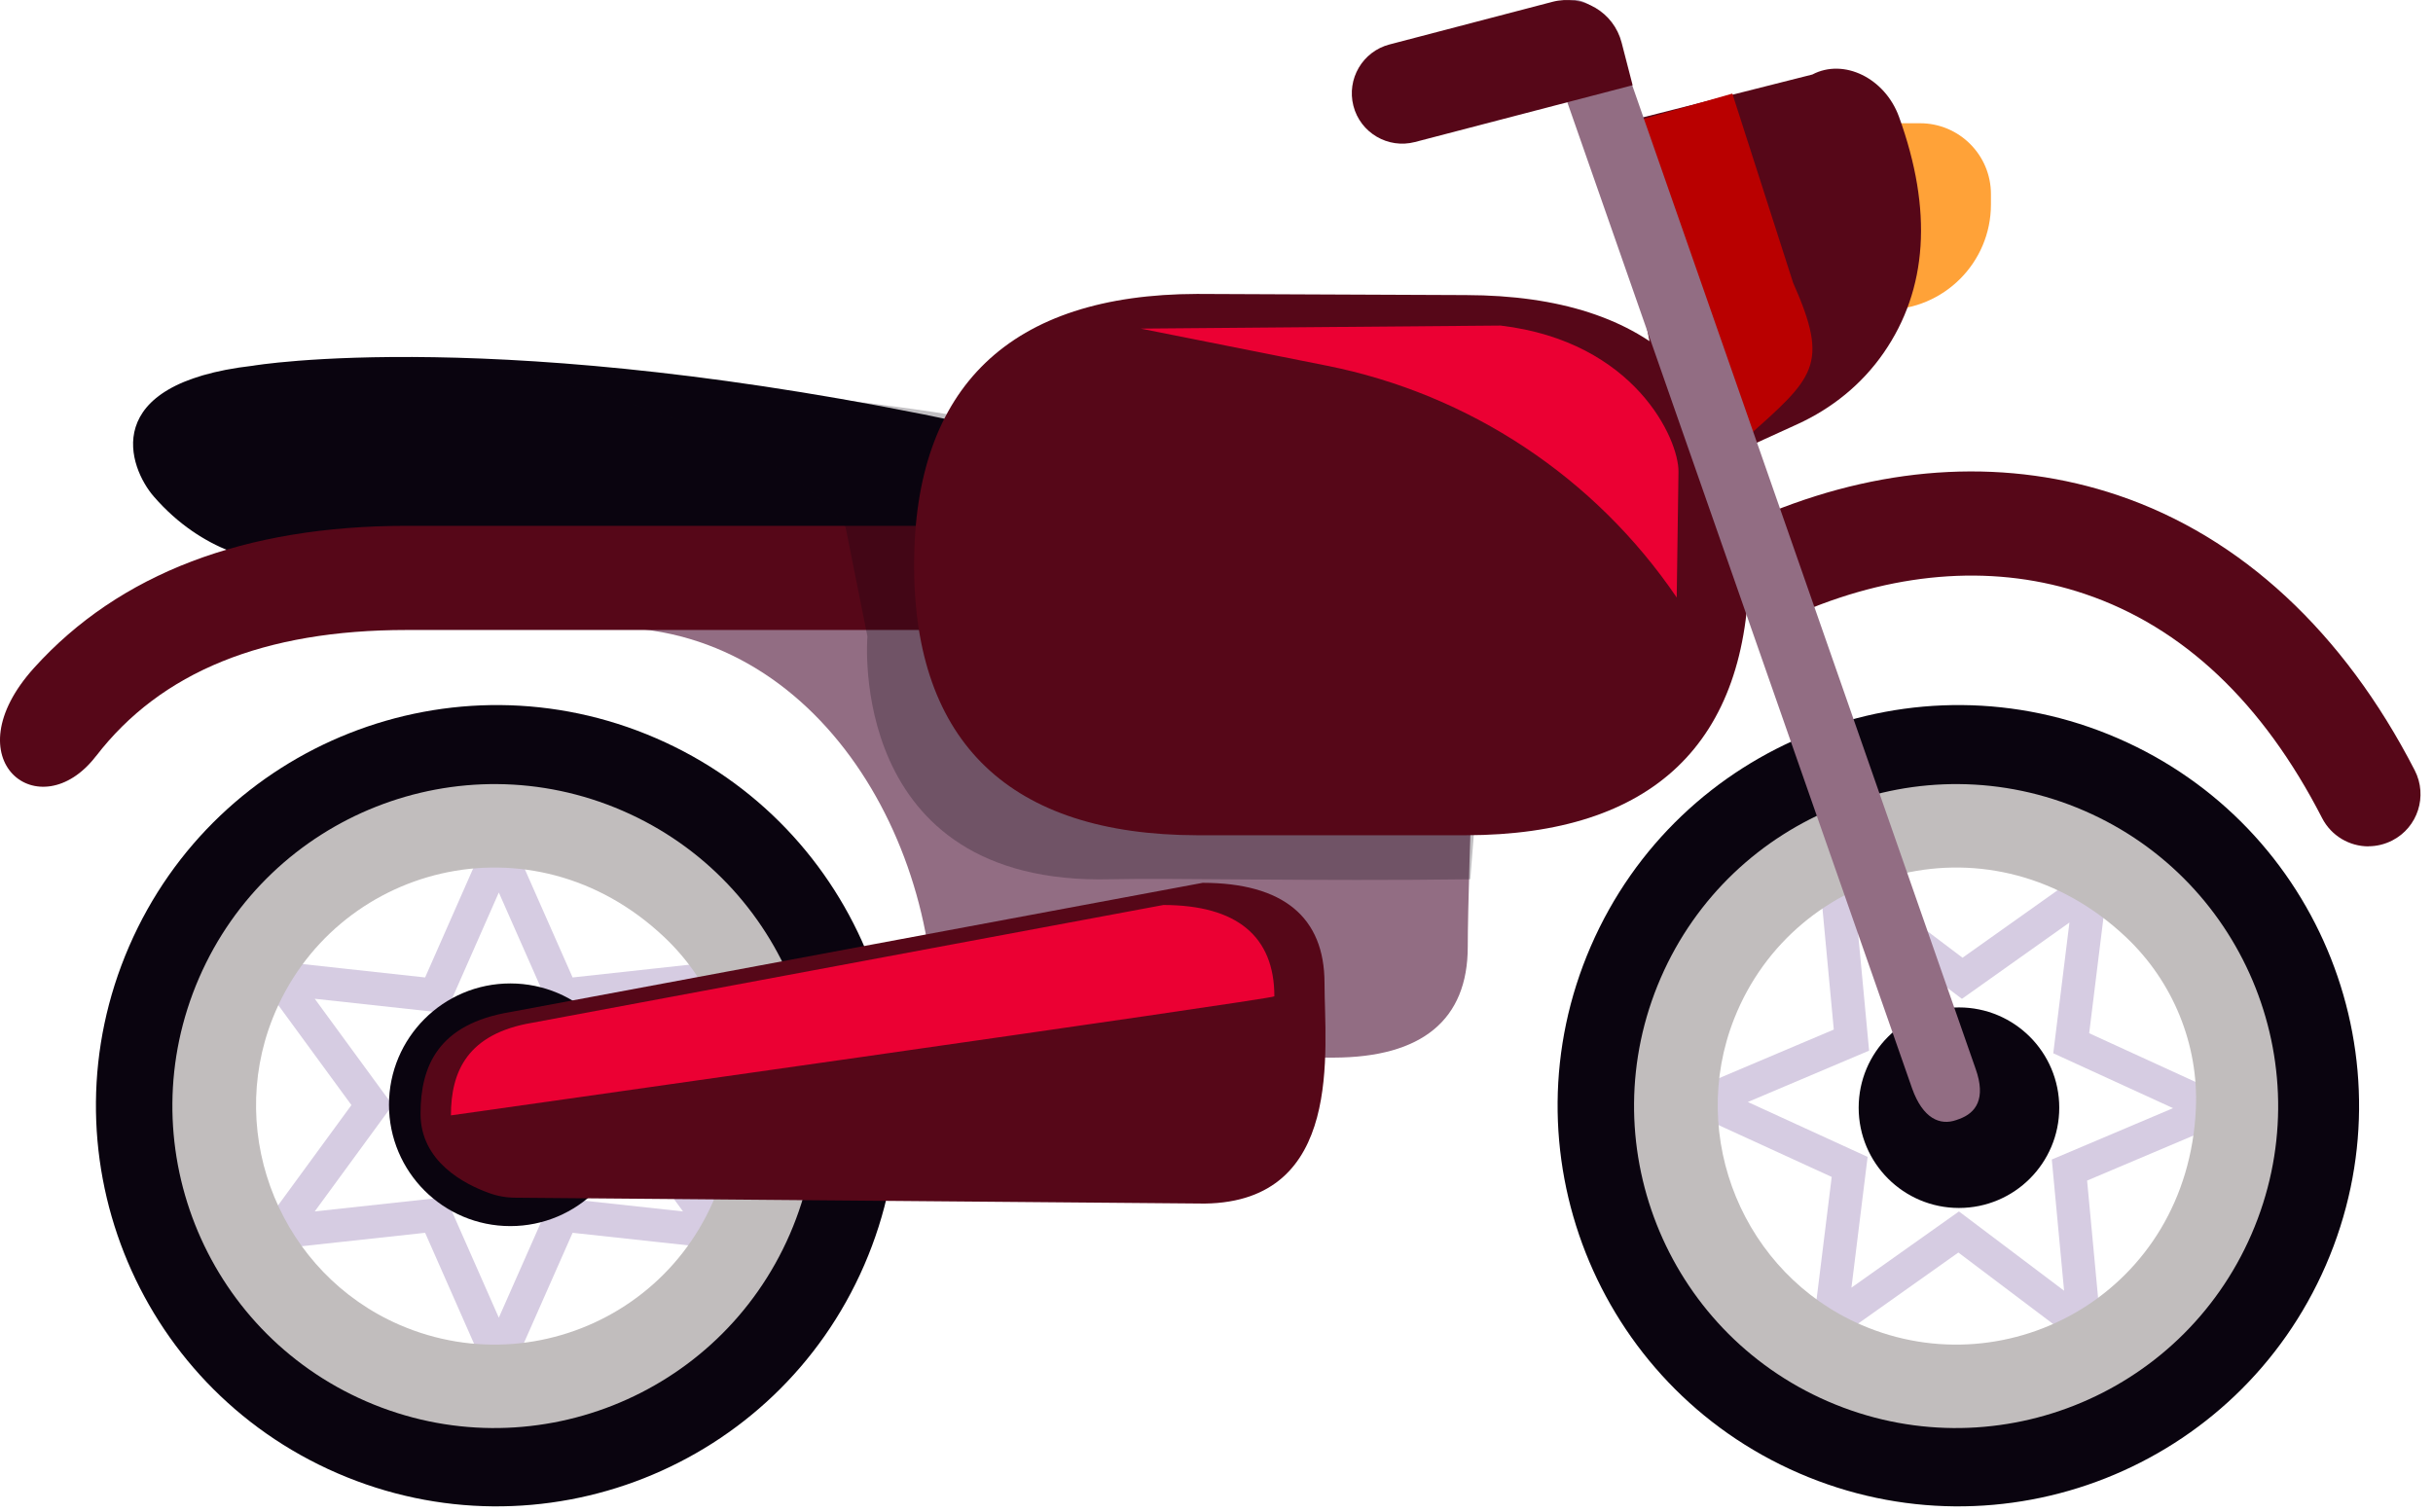 <svg width="177" height="110" viewBox="0 0 177 110" fill="none" xmlns="http://www.w3.org/2000/svg">
<g id="Group 52771932">
<path id="Vector" d="M36.288 61.953L31.675 72.422L20.307 71.179L27.062 80.413L20.307 89.647L31.675 88.411L36.288 98.873L40.909 88.411L52.278 89.647L45.522 80.413L52.278 71.179L40.909 72.422L36.288 61.953Z" stroke="#D6CCE2" stroke-width="2.414" stroke-miterlimit="10"/>
<path id="Vector_2" d="M24.536 107.199C39.305 113.604 56.468 106.826 62.873 92.056C69.278 77.287 62.5 60.124 47.73 53.719C32.961 47.314 15.797 54.092 9.393 68.862C2.988 83.631 9.766 100.795 24.536 107.199ZM19.732 74.062C24.162 62.876 38.71 58.934 48.424 68.122C51.855 71.37 53.746 75.968 53.525 80.688C52.908 94.031 39.869 101.222 29.004 96.487C20.426 92.75 16.285 82.754 19.732 74.054V74.062Z" fill="#0A040F"/>
<path id="Vector_3" d="M26.649 101.976C38.521 107.123 52.315 101.671 57.462 89.807C62.608 77.935 57.157 64.142 45.292 58.995C33.42 53.848 19.627 59.3 14.48 71.164C9.333 83.036 14.785 96.829 26.649 101.976ZM19.833 74.107C24.232 62.998 38.689 59.071 48.342 68.206C51.751 71.431 53.626 76.006 53.413 80.695C52.803 93.955 39.84 101.099 29.044 96.395C20.519 92.682 16.409 82.746 19.833 74.107Z" fill="#C1BDBD"/>
<path id="Vector_4" d="M43.897 45.659L107.595 43.791C107.595 43.791 106.779 63.615 106.779 68.892C106.779 74.206 103.454 76.943 97.026 76.959H67.839C69.104 62.09 59.672 45.346 43.897 45.659Z" fill="#926D83"/>
<path id="Vector_5" d="M70.349 30.799C73.254 31.416 75.724 28.847 75.724 31.82V35.587C75.724 38.553 73.315 40.962 70.349 40.962H20.833C19.079 40.962 14.779 40.269 11.187 36.128C9.38 34.047 7.07 27.916 18.393 26.613C18.393 26.613 36.25 23.563 70.349 30.806V30.799Z" fill="#0A040F"/>
<path id="Vector_6" d="M6.979 55.03C11.706 48.877 19.216 45.842 29.579 45.842H72.095C74.184 45.842 75.884 44.15 75.884 42.053C75.884 39.956 74.192 38.263 72.095 38.263H29.579C17.798 38.263 8.687 41.733 2.495 48.58C-3.605 55.32 2.892 60.337 6.979 55.023V55.03Z" fill="#560718"/>
<g id="Vector_7" style="mix-blend-mode:multiply" opacity="0.25">
<path d="M73.514 31.004C64.067 28.77 34.947 26.604 34.947 26.604C34.947 26.604 55.42 30.089 61.512 38.362L63.106 46.314C63.106 46.314 61.52 64.462 80.773 63.981C85.111 63.874 95.565 64.134 106.964 63.981L108.558 43.836C108.558 43.836 82.595 33.146 73.514 31.004Z" fill="#0A040F"/>
</g>
<path id="Vector_8" d="M137.169 22.54C134.958 22.54 133.159 20.741 133.159 18.53V12.979C133.159 10.768 134.958 8.968 137.169 8.968L139.685 8.968C142.53 8.968 144.84 11.278 144.84 14.123V14.877C144.84 19.109 141.409 22.54 137.177 22.54H137.169Z" fill="#FFA238"/>
<path id="Vector_9" d="M133.625 64.294L134.692 75.685L124.162 80.146L134.562 84.912L133.159 96.265L142.492 89.647L151.619 96.532L150.552 85.14L161.082 80.68L150.681 75.914L152.084 64.561L142.752 71.187L133.625 64.294Z" stroke="#D6CCE2" stroke-width="2.414" stroke-miterlimit="10"/>
<path id="Vector_10" d="M130.872 107.199C145.641 113.604 162.804 106.826 169.209 92.056C175.614 77.287 168.836 60.124 154.066 53.719C139.297 47.314 122.133 54.092 115.729 68.862C109.324 83.631 116.102 100.795 130.872 107.199ZM126.068 74.062C130.498 62.876 145.046 58.934 154.76 68.122C158.191 71.37 160.082 75.968 159.861 80.688C159.244 94.031 146.205 101.222 135.34 96.487C126.762 92.75 122.621 82.754 126.068 74.054V74.062Z" fill="#0A040F"/>
<path id="Vector_11" d="M119.022 20.275C119.502 21.015 120.684 31.225 123.04 34.389L130.779 30.859C133.258 29.723 135.438 27.984 137.032 25.681C140.234 21.061 140.616 15.304 138.153 8.502C137.131 5.681 134.134 4.217 131.847 5.422L117.375 9.082L119.014 20.275H119.022Z" fill="#560718"/>
<path id="Vector_12" d="M66.5 41.129C66.5 28.113 73.515 21.419 87.087 21.388L106.653 21.472C120.232 21.503 127.247 28.182 127.247 41.083C127.247 54.068 120.232 60.755 106.653 60.778H87.087C73.507 60.748 66.5 54.053 66.5 41.129Z" fill="#560718"/>
<path id="Vector_13" d="M172.304 61.58C172.883 61.58 173.478 61.443 174.034 61.16C175.895 60.207 176.627 57.92 175.674 56.059C170.496 45.987 163.032 39.063 154.095 36.044C146.173 33.368 137.458 33.787 128.857 37.256C128.575 37.317 128.3 37.417 128.026 37.546C126.143 38.461 125.365 40.726 126.28 42.609L127.873 45.88L131.175 44.492C138.243 41.519 145.334 41.077 151.671 43.219C158.808 45.629 164.618 51.118 168.933 59.529C169.604 60.833 170.931 61.587 172.304 61.587V61.58Z" fill="#560718"/>
<path id="Vector_14" d="M132.985 101.976C144.857 107.123 158.651 101.671 163.797 89.807C168.944 77.935 163.493 64.142 151.628 58.995C139.756 53.848 125.963 59.3 120.816 71.164C115.669 83.036 121.121 96.829 132.985 101.976ZM126.169 74.107C130.568 62.998 145.025 59.071 154.678 68.206C158.086 71.431 159.962 76.006 159.749 80.695C159.139 93.955 146.176 101.099 135.38 96.395C126.855 92.682 122.745 82.746 126.169 74.107Z" fill="#C1BDBD"/>
<path id="Vector_15" d="M82.978 23.912L109.17 23.691C118.953 24.858 122.14 31.979 122.109 34.328L121.98 43.478C116.04 34.732 106.898 28.678 96.535 26.611L82.986 23.912H82.978Z" fill="#EB0033"/>
<path id="Vector_16" d="M126.028 6.81L117.701 9.181L123.671 26.794L127.011 31.888C131.944 27.473 133.141 26.627 130.45 20.58L126.028 6.81Z" fill="#B90000"/>
<path id="Vector_17" d="M142.514 86.474C145.756 86.474 148.385 83.846 148.385 80.603C148.385 77.361 145.756 74.732 142.514 74.732C139.271 74.732 136.643 77.361 136.643 80.603C136.643 83.846 139.271 86.474 142.514 86.474Z" fill="#0A040F" stroke="#0A040F" stroke-width="2.851" stroke-miterlimit="10"/>
<path id="Vector_18" d="M37.126 87.794C41.215 87.794 44.53 84.479 44.53 80.39C44.53 76.301 41.215 72.987 37.126 72.987C33.037 72.987 29.723 76.301 29.723 80.39C29.723 84.479 33.037 87.794 37.126 87.794Z" fill="#0A040F" stroke="#0A040F" stroke-width="2.851" stroke-miterlimit="10"/>
<path id="Vector_19" d="M37.128 73.642L87.498 64.24C93.346 64.248 96.358 66.734 96.358 71.537C96.358 76.341 97.814 87.435 87.65 87.58L37.51 87.153C36.846 87.153 36.198 87.039 35.573 86.81C33.811 86.177 30.594 84.538 30.594 81.046C30.594 77.553 31.898 74.511 37.128 73.642Z" fill="#560718"/>
<path id="Vector_20" d="M38.757 74.417L84.639 65.853C89.967 65.86 92.71 68.125 92.71 72.5C92.71 72.692 32.805 81.162 32.805 81.162C32.805 77.98 33.992 75.209 38.757 74.417Z" fill="#EB0033"/>
<path id="Vector_21" d="M113.905 0.146L114.095 0.078C115.308 -0.357 116.932 1.077 117.717 3.265L143.726 77.775C144.503 79.956 143.741 80.993 142.528 81.427L142.338 81.496C141.126 81.93 139.883 81.382 139.105 79.201L113.135 4.904C112.357 2.724 112.7 0.581 113.912 0.146H113.905Z" fill="#926D83"/>
<path id="Vector_22" d="M98.46 7.704C97.957 5.745 99.131 3.747 101.083 3.236L112.94 0.133C115.151 -0.439 117.4 0.888 117.972 3.099L118.773 6.202L102.936 10.335C100.976 10.846 98.963 9.664 98.46 7.704Z" fill="#560718"/>
</g>
</svg>
